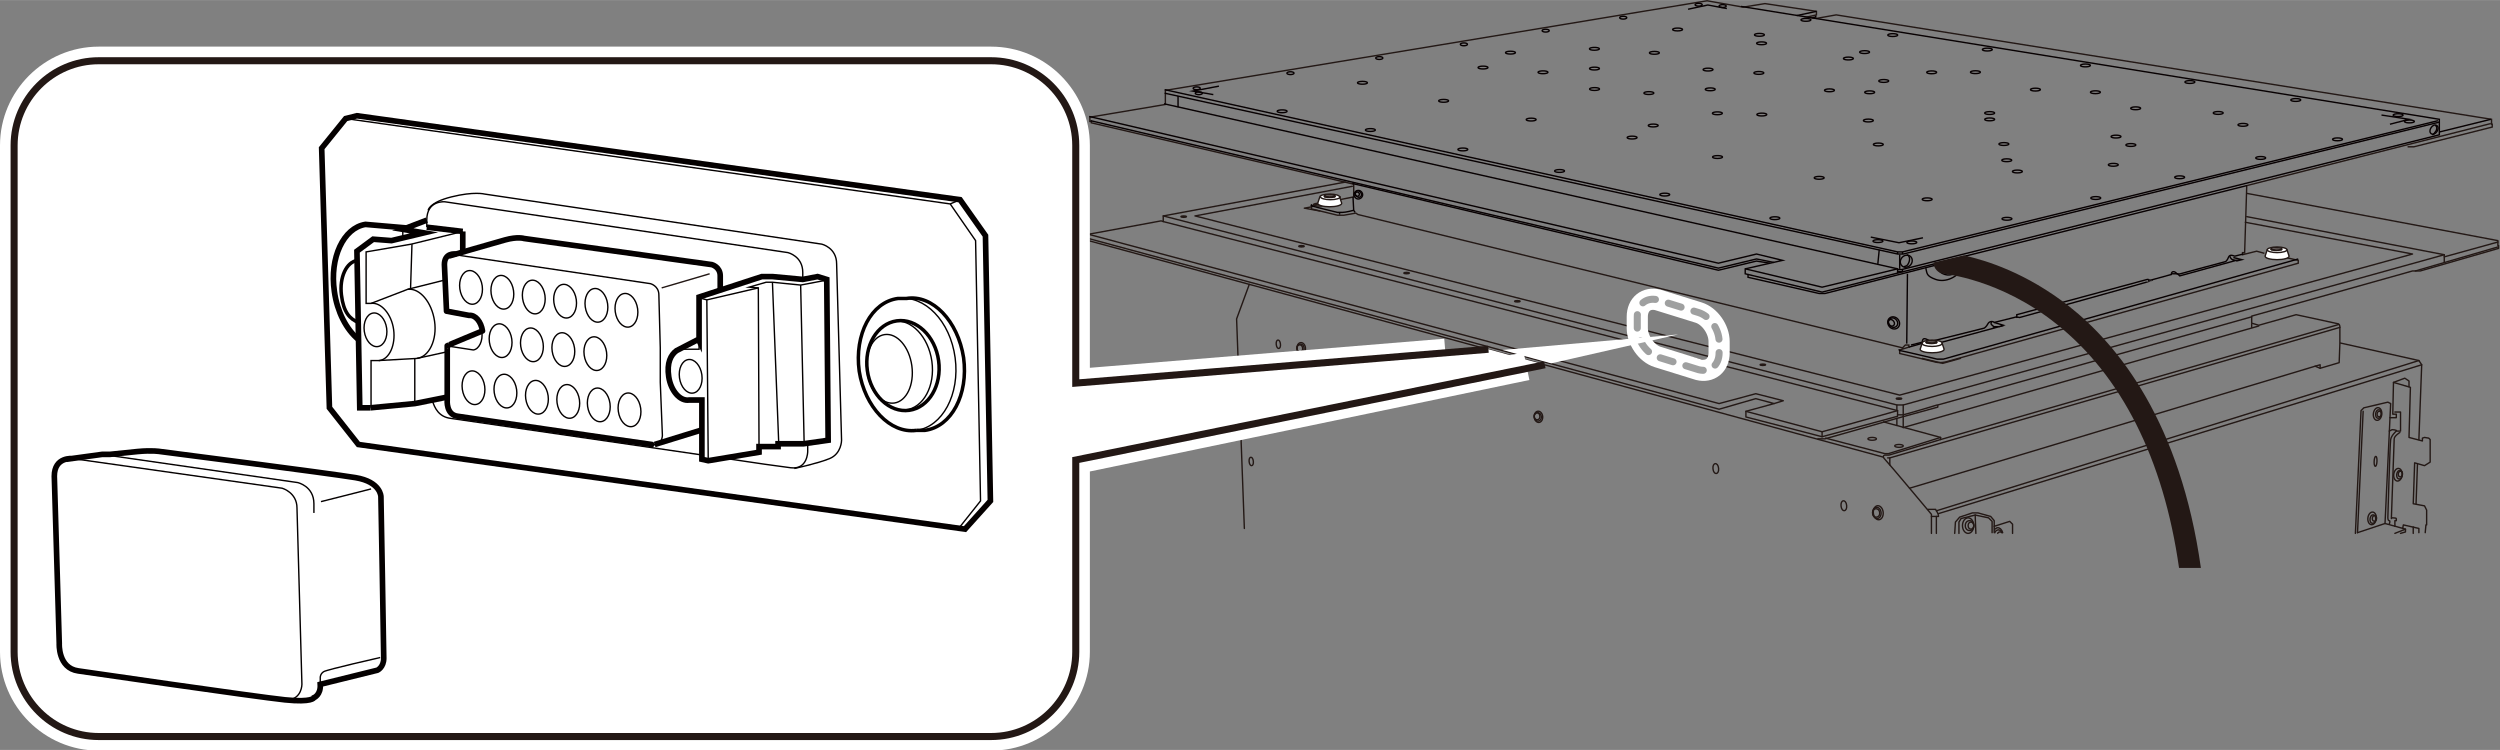 <?xml version="1.0" encoding="UTF-8"?>
<svg id="_レイヤー_1" data-name="レイヤー 1" xmlns="http://www.w3.org/2000/svg" width="125mm" height="37.5mm" viewBox="0 0 354.4 106.3">
  <rect x="0" y="0" width="354.4" height="106.3" fill="#808080" stroke="none"/>
  <defs>
    <style>
      .cls-1, .cls-2, .cls-3, .cls-4, .cls-5 {
        stroke-linecap: round;
        stroke-linejoin: round;
      }

      .cls-1, .cls-3, .cls-6, .cls-7, .cls-8, .cls-9 {
        stroke-width: .2px;
      }

      .cls-1, .cls-3, .cls-6, .cls-8, .cls-10, .cls-11 {
        stroke: #231815;
      }

      .cls-1, .cls-6, .cls-10, .cls-11 {
        fill: #fff;
      }

      .cls-2 {
        stroke: #9fa0a0;
        stroke-dasharray: 0 0 1.9 1.9;
      }

      .cls-2, .cls-3, .cls-7, .cls-12, .cls-8, .cls-13, .cls-4, .cls-9, .cls-14, .cls-5 {
        fill: none;
      }

      .cls-6, .cls-7, .cls-12, .cls-8, .cls-10, .cls-13, .cls-9, .cls-11, .cls-14 {
        stroke-miterlimit: 10;
      }

      .cls-7 {
        stroke: #070001;
      }

      .cls-12 {
        stroke-width: .5px;
      }

      .cls-12, .cls-13, .cls-4, .cls-9 {
        stroke: #040000;
      }

      .cls-10 {
        stroke-dasharray: 0 2;
      }

      .cls-13, .cls-4 {
        stroke-width: .8px;
      }

      .cls-15 {
        fill: #231815;
      }

      .cls-14 {
        stroke-width: 4px;
      }

      .cls-14, .cls-5 {
        stroke: #fff;
      }

      .cls-5 {
        stroke-width: 3px;
      }
    </style>
  </defs>
  <g>
    <line class="cls-3" x1="354.1" y1="35" x2="342.4" y2="38.4"/>
    <polyline class="cls-3" points="247.5 58.3 258.3 61.2 269 58.2"/>
    <line class="cls-3" x1="258.3" y1="61.2" x2="258.3" y2="61.9"/>
    <polyline class="cls-3" points="331.7 48.7 331.6 51.4 328.9 52.2 328.2 51.9 270.7 69.2"/>
    <polyline class="cls-3" points="257.7 62.2 258.7 62.2 268.9 59.3 274.7 57.7 274.7 57.4 319.2 44.9"/>
    <path class="cls-3" d="m269,58.8s.4,0,.7,0,4.9-1.4,4.9-1.4"/>
    <polyline class="cls-3" points="346.5 36.1 269.8 57.4 268.9 57.4 164.9 30.6"/>
    <polyline class="cls-3" points="346.5 37.2 346.5 36.1 318.5 30.7"/>
    <line class="cls-3" x1="354.1" y1="34.3" x2="346.5" y2="36.4"/>
    <line class="cls-3" x1="319.2" y1="45.9" x2="319.2" y2="46.4"/>
    <line class="cls-3" x1="320.2" y1="46.2" x2="269.8" y2="60.6"/>
    <path class="cls-3" d="m267,59.8l8.1,2.2v.3l-7.3,2.2h-.6s-.5.1,0,.6,6.6,7.8,6.6,7.8v2.7"/>
    <polyline class="cls-3" points="275.1 62 267.7 64.3 267.2 64.3 258.8 62.1"/>
    <polyline class="cls-3" points="318.3 31.5 342 36 269.3 56 169.4 30.6 191.7 26.4"/>
    <polyline class="cls-3" points="328.2 51.9 328.9 51.7 328.9 52.2"/>
    <line class="cls-3" x1="331.5" y1="46" x2="275.1" y2="62.3"/>
    <line class="cls-3" x1="331.7" y1="46.4" x2="267.9" y2="64.9"/>
    <polyline class="cls-3" points="267.9 65.9 267.9 64.9 267.6 64.9"/>
    <line class="cls-3" x1="342.9" y1="51.1" x2="274.5" y2="72.4"/>
    <line class="cls-3" x1="343.3" y1="51.7" x2="274.8" y2="72.8"/>
    <path class="cls-3" d="m273.3,72.2h1.1c0,.1.4.5.4,1h-1"/>
    <line class="cls-3" x1="274.5" y1="73.2" x2="274.5" y2="75.6"/>
    <line class="cls-3" x1="268.9" y1="57.4" x2="268.9" y2="58.2"/>
    <polyline class="cls-3" points="269.8 57.4 269.8 58.8 269.8 60.6"/>
    <line class="cls-3" x1="268.9" y1="59.3" x2="268.9" y2="60.3"/>
    <polyline class="cls-3" points="285.3 75.6 285.3 74.3 284.9 73.9 282.7 74.6 282.7 73.8 282.2 73.2 280.4 72.7 279.6 72.7 277.8 73.3 277.2 74 277.1 75.6"/>
    <polyline class="cls-3" points="282.4 75.5 282.4 73.9 281.9 73.4 280 73 278 73.5 277.7 74 277.7 75.6"/>
    <line class="cls-3" x1="282.7" y1="74.6" x2="282.7" y2="75.5"/>
    <line class="cls-3" x1="280" y1="73" x2="280.1" y2="75.6"/>
    <ellipse class="cls-3" cx="187.6" cy="29.6" rx=".3" ry="0"/>
    <ellipse class="cls-3" cx="187" cy="29" rx=".8" ry=".2"/>
    <ellipse class="cls-3" cx="324.8" cy="32.4" rx=".3" ry="0"/>
    <ellipse class="cls-3" cx="343.4" cy="36.1" rx=".3" ry="0"/>
    <ellipse class="cls-3" cx="335.2" cy="38.3" rx=".3" ry="0"/>
    <ellipse class="cls-3" cx="319.4" cy="42.7" rx=".3" ry="0"/>
    <ellipse class="cls-3" cx="303.8" cy="47" rx=".3" ry="0"/>
    <ellipse class="cls-3" cx="287.1" cy="51.6" rx=".3" ry="0"/>
    <ellipse class="cls-3" cx="269.2" cy="56.5" rx=".4" ry=".1"/>
    <ellipse class="cls-3" cx="249.9" cy="51.7" rx=".4" ry=".1"/>
    <ellipse class="cls-3" cx="231.9" cy="47" rx=".4" ry=".1"/>
    <ellipse class="cls-3" cx="215.1" cy="42.7" rx=".4" ry=".1"/>
    <ellipse class="cls-3" cx="199.4" cy="38.7" rx=".4" ry=".1"/>
    <ellipse class="cls-3" cx="184.5" cy="34.9" rx=".4" ry=".1"/>
    <ellipse class="cls-3" cx="167.8" cy="30.7" rx=".4" ry=".1"/>
    <ellipse class="cls-3" cx="185.5" cy="27.3" rx=".3" ry="0"/>
    <ellipse class="cls-3" cx="262.7" cy="48.5" rx=".3" ry="0"/>
    <ellipse class="cls-3" cx="265.4" cy="62.2" rx=".6" ry=".2"/>
    <ellipse class="cls-3" cx="269.2" cy="63.2" rx=".6" ry=".2"/>
    <polyline class="cls-3" points="272.5 50.8 275.4 51.5 277.9 50.8"/>
    <polyline class="cls-3" points="187.1 29.9 184.9 29.5 186 29.3"/>
    <ellipse class="cls-3" cx="184.3" cy="49.5" rx=".5" ry=".6" transform="translate(-4.1 19.4) rotate(-6)"/>
    <ellipse class="cls-3" cx="184.2" cy="49.5" rx=".4" ry=".5" transform="translate(-4.1 19.4) rotate(-6)"/>
    <ellipse class="cls-3" cx="181.2" cy="48.9" rx=".3" ry=".6" transform="translate(-4.1 19.1) rotate(-6)"/>
    <ellipse class="cls-3" cx="176.8" cy="52.2" rx=".3" ry=".6" transform="translate(-4.5 18.6) rotate(-6)"/>
    <ellipse class="cls-3" cx="177.3" cy="65.5" rx=".3" ry=".6" transform="translate(-5.8 18.8) rotate(-6)"/>
    <ellipse class="cls-3" cx="195.5" cy="53" rx=".3" ry=".6" transform="translate(-4.4 20.6) rotate(-6)"/>
    <ellipse class="cls-3" cx="243.2" cy="66.6" rx=".4" ry=".7" transform="translate(-5.6 25.6) rotate(-6)"/>
    <ellipse class="cls-3" cx="261.4" cy="71.9" rx=".4" ry=".7" transform="translate(-6.1 27.5) rotate(-6)"/>
    <ellipse class="cls-3" cx="184.4" cy="49.5" rx=".6" ry=".8" transform="translate(-4.1 19.4) rotate(-6)"/>
    <ellipse class="cls-3" cx="218" cy="59.2" rx=".5" ry=".6" transform="translate(-5 23) rotate(-6)"/>
    <ellipse class="cls-3" cx="217.9" cy="59.2" rx=".4" ry=".5" transform="translate(-5 22.9) rotate(-6)"/>
    <ellipse class="cls-3" cx="218.1" cy="59.2" rx=".6" ry=".8" transform="translate(-5 23) rotate(-6)"/>
    <ellipse class="cls-3" cx="266" cy="72.9" rx=".6" ry=".8" transform="translate(-6.1 28) rotate(-6)"/>
    <ellipse class="cls-3" cx="265.9" cy="72.9" rx=".5" ry=".6" transform="translate(-6.1 28) rotate(-6)"/>
    <ellipse class="cls-3" cx="266.2" cy="72.9" rx=".7" ry="1" transform="translate(-6.1 28) rotate(-6)"/>
    <ellipse class="cls-3" cx="279" cy="74.5" rx=".8" ry="1.1"/>
    <ellipse class="cls-3" cx="279.2" cy="74.5" rx=".6" ry=".7"/>
    <ellipse class="cls-3" cx="279.4" cy="74.5" rx=".4" ry=".5"/>
    <ellipse class="cls-3" cx="336.5" cy="65.3" rx=".7" ry=".2" transform="translate(255.1 398.3) rotate(-87.2)"/>
    <ellipse class="cls-3" cx="337" cy="58.7" rx=".9" ry=".6" transform="translate(240 386.7) rotate(-83.4)"/>
    <ellipse class="cls-3" cx="337.2" cy="58.7" rx=".6" ry=".4" transform="translate(240.1 386.9) rotate(-83.4)"/>
    <ellipse class="cls-3" cx="337.3" cy="58.7" rx=".4" ry=".3" transform="translate(240.2 387) rotate(-83.4)"/>
    <ellipse class="cls-3" cx="340" cy="67.3" rx=".9" ry=".6" transform="translate(234 397.3) rotate(-83.4)"/>
    <ellipse class="cls-3" cx="340.2" cy="67.3" rx=".6" ry=".4" transform="translate(234.2 397.5) rotate(-83.4)"/>
    <ellipse class="cls-3" cx="340.4" cy="67.3" rx=".4" ry=".3" transform="translate(234.3 397.6) rotate(-83.4)"/>
    <ellipse class="cls-3" cx="336.3" cy="73.5" rx=".9" ry=".6" transform="translate(224.6 399.1) rotate(-83.4)"/>
    <ellipse class="cls-3" cx="336.4" cy="73.5" rx=".6" ry=".4" transform="translate(224.7 399.3) rotate(-83.4)"/>
    <ellipse class="cls-3" cx="336.6" cy="73.5" rx=".4" ry=".3" transform="translate(224.9 399.4) rotate(-83.4)"/>
    <path class="cls-3" d="m282.8,75c.1-.1.3-.2.4-.2.3,0,.6.3.7.7"/>
    <path class="cls-3" d="m282.8,75.5c0-.2.3-.4.5-.4s.4.2.5.4"/>
    <path class="cls-3" d="m283.2,75.6c0-.1.2-.2.3-.2s.2,0,.3.1"/>
    <polyline class="cls-3" points="333.9 75.6 334.7 58.2 335.1 57.8 338.5 57 338.9 57.2 338.1 74.2 341 75 341 75.4 340.3 75.6"/>
    <line class="cls-3" x1="339.5" y1="75.6" x2="341" y2="75"/>
    <line class="cls-3" x1="335" y1="58.3" x2="334.2" y2="75.5"/>
    <polyline class="cls-3" points="338.8 59.2 339.7 59.2 339.7 58.7 339.2 58.7 339.3 54.2 340.9 53.6 341.5 54 341.5 54.8"/>
    <path class="cls-3" d="m339.7,61.1s-.7.6-.8,1.2-.4,11.1-.4,11.1c0,0,0,.4.2.4s0,.5,0,.5"/>
    <polyline class="cls-3" points="342.9 75.5 342.9 74.9 340.7 74.4 340.6 74.9"/>
    <polyline class="cls-3" points="339.3 54.2 341.7 54.9 341.5 62 343.4 62.5 343.4 62.1 343.7 62 344.3 62.1 344.5 62.3 344.5 65.5 343.7 66 342.3 65.6 342.1 71.4 343.7 71.7 344 72.3 344 74.4 343.9 74.4 343.8 75.5"/>
    <path class="cls-3" d="m338.7,61.1l.4-.2s.6,0,.7.2h.5v-2.7h-.8"/>
    <path class="cls-3" d="m340.2,61.3s-.8.5-.8.9-.4,11.3-.4,11.3"/>
    <path class="cls-3" d="m339.1,73.4s.6,0,.6.1,0,.3,0,.3h-.2v.8"/>
    <line class="cls-3" x1="342.1" y1="75.6" x2="342.1" y2="74.7"/>
    <line class="cls-3" x1="342.7" y1="65.8" x2="342.5" y2="71.4"/>
    <line class="cls-3" x1="334.2" y1="75.5" x2="338.1" y2="74.2"/>
    <polyline class="cls-3" points="190.7 25.8 164.9 30.6 164.9 31.4 164.6 31.3 154.3 33.2 154.3 34.1 177.1 40.3 175.3 45.2 176.4 74.9"/>
    <path class="cls-3" d="m342.9,62.3l.4-10.6-.4-.6-11.2-2.5v-2.3c0-.3-.2-.4-.2-.4l-6-1.3-5.3,1.5-1-.3v-1s22.8-6.4,22.8-6.4h1.1s11.1-3.2,11.1-3.2v-.4h-.1v-.7l-35.6-6.7"/>
    <polyline class="cls-3" points="154.3 33.2 243.7 57.2 248.9 55.8 252.8 56.8 251.5 57.2"/>
    <line class="cls-3" x1="177.1" y1="40.3" x2="267" y2="64.8"/>
    <polyline class="cls-3" points="164.9 31.4 269 58.2 269 59 258.3 61.9 247.5 59.1 247.5 58.3 251.5 57.2 248.9 56.5 243.7 58 154.3 33.8"/>
  </g>
  <path class="cls-8" d="m323.9,36.6s.2-.1.6,0l1.3.3v.4l-50,14c-1,.2-1.5,0-1.5,0l-5-1.2v-.5l1.3-.4v-.3h-.5s-.4.4-.4.4l-77.2-18.9-.3-.2-1.7.3s-.5,0-.9,0l-3.7-.9v-.3s0-.1.2-.2,5.8-1.2,5.8-1.2v-1.8c0,0-37.2-8.7-37.2-8.7v-.2h-.2v-.6l10.7-1.8v-2L242,.1l5.1.9,3.1-.5,7.3,1.1v.5l-1.3.3,1.3.2,2.8-.5,92.9,14.8v.7h.1s0,.4,0,.4l-11.1,2.8h-.9"/>
  <polyline class="cls-8" points="353.1 17.5 318.5 26.3 318.2 35.8 317.9 35.8 317.9 36.1 319.9 35.6 321 35.9"/>
  <polyline class="cls-7" points="165.1 13.2 269 36 269.8 36 345.8 17.3"/>
  <polyline class="cls-7" points="269 38.2 269.6 38.2 345.8 19.1 345.8 16.9 246.8 .9"/>
  <polyline class="cls-7" points="165.1 12.7 269 35.7 269.7 35.7 345.6 17.1"/>
  <polyline class="cls-7" points="165 14.7 269 38.1 269 38.7 258.3 41.4 247.8 38.9"/>
  <line class="cls-7" x1="167" y1="13.6" x2="167" y2="15.2"/>
  <polyline class="cls-7" points="154.6 17.1 243.6 38 249 36.7 251.5 37.2"/>
  <polyline class="cls-7" points="154.4 16.5 243.6 37.3 249 36 252.7 36.9 247.4 38.1 247.4 38.8 247.8 38.9 247.8 39.3 257.9 41.6 258.7 41.6 274.7 37.5 274.7 37.2"/>
  <polyline class="cls-7" points="192.1 30.1 191.9 29.8 191.8 27.9"/>
  <path class="cls-7" d="m186,29s-.3.1,0,.2,3.6.9,3.6.9c0,0,.2,0,.7,0s1.6-.3,1.6-.3"/>
  <polyline class="cls-7" points="191.7 26 243.6 38.3 249 37 250.9 37.3"/>
  <polyline class="cls-7" points="247.4 38.1 258.3 40.7 269 38.1"/>
  <line class="cls-7" x1="270.4" y1="38.8" x2="270.3" y2="48.7"/>
  <line class="cls-7" x1="269" y1="38.7" x2="318.5" y2="26.3"/>
  <polyline class="cls-7" points="269 38.5 269.7 38.5 269.7 38.2"/>
  <line class="cls-7" x1="353.1" y1="16.9" x2="345.8" y2="18.7"/>
  <line class="cls-7" x1="257.5" y1="1.6" x2="254.7" y2="2.2"/>
  <polyline class="cls-7" points="257.4 2.2 257.4 2.4 256.9 2.5"/>
  <path class="cls-7" d="m270.6,49.2l2.1-.6,1.1.3,9.6-2.6h-.8c0-.1-.2-.2-.3-.3s0-.4,0-.4"/>
  <path class="cls-7" d="m270.9,48.9l1.6-.4s0-.5.3-.5.9.4.9.4l7.6-1.9s.3-.2.5-.6.7-.4.9-.2l3.2-.8v-.3l18.5-5h.1c0,.1.4.1.4.1l2.9-.8s0-.4.3-.4.5.3.5.3c0,0,.2.1.5,0s6.3-1.7,6.3-1.7c0,0,.2,0,.4-.4s.2-.7,1-.4l1.2-.3"/>
  <polyline class="cls-7" points="282.7 45.7 284 46.1 283.4 46.3"/>
  <path class="cls-7" d="m316.1,36.3s.1.4.4.5.5.1.5.1l-8,2.2-.3-.3h-.9"/>
  <polyline class="cls-7" points="316.6 36.5 317.8 36.8 317 37"/>
  <line class="cls-7" x1="304.6" y1="39.7" x2="304.6" y2="39.9"/>
  <path class="cls-7" d="m305.1,39.7h.1c0,.1-18.9,5.3-18.9,5.3,0,0-.3-.1-.5,0"/>
  <path class="cls-7" d="m269.2,49.5s0,.2.2.2,5.2,1.2,5.2,1.2c0,0,.4,0,.9,0l50.3-14.2"/>
  <line class="cls-7" x1="266.4" y1="35.4" x2="266.2" y2="37.4"/>
  <line class="cls-7" x1="269" y1="35.7" x2="269" y2="36"/>
  <line class="cls-7" x1="269.7" y1="35.7" x2="269.7" y2="36"/>
  <line class="cls-7" x1="269.3" y1="36.1" x2="269.3" y2="38.1"/>
  <path class="cls-7" d="m278.8,36.2c0,.5-.1,1-.4,1.5-.8,1.6-2.6,2.4-4,1.9s-1.2-.9-1.4-1.6"/>
  <path class="cls-7" d="m278.5,36.3c0,.4,0,.8-.2,1.3-.5,1-1.7,1.6-2.6,1.3s-1-.8-1-1.5"/>
  <path class="cls-7" d="m278.2,36.4c0,.3,0,.7-.2,1.1-.4.9-1.4,1.3-2.2,1.1-.6-.2-.8-.7-.8-1.3"/>
  <path class="cls-7" d="m276,36.9c-.2.4-.5.7-.9.9"/>
  <ellipse class="cls-7" cx="270.2" cy="36.9" rx=".9" ry=".8" transform="translate(61.4 212.4) rotate(-47.8)"/>
  <path class="cls-7" d="m270.3,36.1c.4.1.5.6.3,1.1s-.4.5-.7.6"/>
  <ellipse class="cls-7" cx="345.1" cy="18.4" rx=".7" ry=".5" transform="translate(140.2 296.7) rotate(-56.7)"/>
  <path class="cls-7" d="m345.2,17.8c.3,0,.3.5.1.8s-.3.4-.5.5"/>
  <ellipse class="cls-7" cx="268.4" cy="45.7" rx=".8" ry=".9" transform="translate(31.8 180.4) rotate(-39.3)"/>
  <ellipse class="cls-7" cx="268.3" cy="45.7" rx=".6" ry=".7" transform="translate(31.8 180.3) rotate(-39.3)"/>
  <ellipse class="cls-7" cx="268.1" cy="45.7" rx=".4" ry=".5" transform="translate(31.7 180.2) rotate(-39.3)"/>
  <ellipse class="cls-7" cx="192.6" cy="27.5" rx=".6" ry=".6" transform="translate(26.1 128.3) rotate(-39.3)"/>
  <ellipse class="cls-7" cx="192.6" cy="27.5" rx=".4" ry=".5" transform="translate(26.1 128.2) rotate(-39.3)"/>
  <ellipse class="cls-7" cx="192.4" cy="27.5" rx=".3" ry=".3" transform="translate(26.1 128.1) rotate(-39.3)"/>
  <line class="cls-7" x1="189.9" y1="30.2" x2="189.9" y2="30.4"/>
  <polyline class="cls-7" points="172.8 12.2 169.1 12.9 172 13.4"/>
  <ellipse class="cls-7" cx="195.5" cy="8.3" rx=".5" ry=".2" transform="translate(0 .6) rotate(-.2)"/>
  <ellipse class="cls-7" cx="207.5" cy="6.3" rx=".5" ry=".2" transform="translate(0 .7) rotate(-.2)"/>
  <ellipse class="cls-7" cx="219.1" cy="4.4" rx=".5" ry=".2" transform="translate(0 .7) rotate(-.2)"/>
  <ellipse class="cls-7" cx="230.1" cy="2.6" rx=".5" ry=".2" transform="translate(0 .7) rotate(-.2)"/>
  <ellipse class="cls-7" cx="244.2" cy=".9" rx=".5" ry=".2" transform="translate(0 .8) rotate(-.2)"/>
  <ellipse class="cls-7" cx="240.8" cy=".7" rx=".5" ry=".2" transform="translate(0 .8) rotate(-.2)"/>
  <ellipse class="cls-7" cx="182.9" cy="10.4" rx=".5" ry=".2" transform="translate(0 .6) rotate(-.2)"/>
  <ellipse class="cls-7" cx="193.1" cy="11.8" rx=".7" ry=".2" transform="translate(0 .6) rotate(-.2)"/>
  <ellipse class="cls-7" cx="210.2" cy="9.6" rx=".7" ry=".2" transform="translate(0 .7) rotate(-.2)"/>
  <ellipse class="cls-7" cx="226" cy="7" rx=".7" ry=".2" transform="translate(0 .7) rotate(-.2)"/>
  <ellipse class="cls-7" cx="237.8" cy="4.2" rx=".7" ry=".2" transform="translate(0 .8) rotate(-.2)"/>
  <ellipse class="cls-7" cx="256" cy="2.9" rx=".7" ry=".2" transform="translate(0 .8) rotate(-.2)"/>
  <ellipse class="cls-7" cx="181.7" cy="15.8" rx=".7" ry=".2" transform="translate(0 .6) rotate(-.2)"/>
  <ellipse class="cls-7" cx="169.6" cy="12.6" rx=".5" ry=".2" transform="translate(0 .5) rotate(-.2)"/>
  <ellipse class="cls-7" cx="169.9" cy="13.3" rx=".5" ry=".2" transform="translate(0 .5) rotate(-.2)"/>
  <ellipse class="cls-7" cx="207.3" cy="21.2" rx=".7" ry=".2" transform="translate(0 .7) rotate(-.2)"/>
  <ellipse class="cls-7" cx="194.2" cy="18.5" rx=".7" ry=".2" transform="translate(0 .6) rotate(-.2)"/>
  <ellipse class="cls-7" cx="217" cy="17" rx=".7" ry=".2" transform="translate(0 .7) rotate(-.2)"/>
  <ellipse class="cls-7" cx="243.4" cy="16.1" rx=".7" ry=".2" transform="translate(0 .8) rotate(-.2)"/>
  <ellipse class="cls-7" cx="231.3" cy="19.6" rx=".7" ry=".2" transform="translate(0 .7) rotate(-.2)"/>
  <ellipse class="cls-7" cx="234.3" cy="17.8" rx=".7" ry=".2" transform="translate(0 .8) rotate(-.2)"/>
  <ellipse class="cls-7" cx="204.6" cy="14.3" rx=".7" ry=".2" transform="translate(0 .7) rotate(-.2)"/>
  <ellipse class="cls-7" cx="243.4" cy="22.3" rx=".7" ry=".2" transform="translate(0 .8) rotate(-.2)"/>
  <ellipse class="cls-7" cx="257.8" cy="25.3" rx=".7" ry=".2" transform="translate(0 .8) rotate(-.2)"/>
  <ellipse class="cls-7" cx="273.1" cy="28.3" rx=".7" ry=".2" transform="translate(0 .9) rotate(-.2)"/>
  <ellipse class="cls-7" cx="285.9" cy="24.4" rx=".7" ry=".2" transform="translate(0 .9) rotate(-.2)"/>
  <ellipse class="cls-7" cx="299.5" cy="23.4" rx=".7" ry=".2" transform="translate(0 1) rotate(-.2)"/>
  <ellipse class="cls-7" cx="302" cy="20.6" rx=".7" ry=".2" transform="translate(0 1) rotate(-.2)"/>
  <ellipse class="cls-7" cx="317.9" cy="17.8" rx=".7" ry=".2" transform="translate(0 1) rotate(-.2)"/>
  <ellipse class="cls-7" cx="302.7" cy="15.4" rx=".7" ry=".2" transform="translate(0 1) rotate(-.2)"/>
  <ellipse class="cls-7" cx="314.4" cy="16.1" rx=".7" ry=".2" transform="translate(0 1) rotate(-.2)"/>
  <ellipse class="cls-7" cx="284.4" cy="22.8" rx=".7" ry=".2" transform="translate(0 .9) rotate(-.2)"/>
  <ellipse class="cls-7" cx="284" cy="20.5" rx=".7" ry=".2" transform="translate(0 .9) rotate(-.2)"/>
  <ellipse class="cls-7" cx="266.2" cy="20.5" rx=".7" ry=".2" transform="translate(0 .9) rotate(-.2)"/>
  <ellipse class="cls-7" cx="282" cy="17" rx=".7" ry=".2" transform="translate(0 .9) rotate(-.2)"/>
  <ellipse class="cls-7" cx="288.5" cy="12.8" rx=".7" ry=".2" transform="translate(0 .9) rotate(-.2)"/>
  <ellipse class="cls-7" cx="273.8" cy="10.3" rx=".7" ry=".2" transform="translate(0 .9) rotate(-.2)"/>
  <ellipse class="cls-7" cx="267" cy="11.5" rx=".7" ry=".2" transform="translate(0 .9) rotate(-.2)"/>
  <ellipse class="cls-7" cx="259.3" cy="12.9" rx=".7" ry=".2" transform="translate(0 .8) rotate(-.2)"/>
  <ellipse class="cls-7" cx="249.7" cy="16.3" rx=".7" ry=".2" transform="translate(0 .8) rotate(-.2)"/>
  <ellipse class="cls-7" cx="264.8" cy="17.1" rx=".7" ry=".2" transform="translate(0 .9) rotate(-.2)"/>
  <ellipse class="cls-7" cx="262" cy="8.4" rx=".7" ry=".2" transform="translate(0 .8) rotate(-.2)"/>
  <ellipse class="cls-7" cx="264.3" cy="7.4" rx=".7" ry=".2" transform="translate(0 .9) rotate(-.2)"/>
  <ellipse class="cls-7" cx="280" cy="10.3" rx=".7" ry=".2" transform="translate(0 .9) rotate(-.2)"/>
  <ellipse class="cls-7" cx="297" cy="13.1" rx=".7" ry=".2" transform="translate(0 1) rotate(-.2)"/>
  <ellipse class="cls-7" cx="221" cy="24.3" rx=".7" ry=".2" transform="translate(0 .7) rotate(-.2)"/>
  <ellipse class="cls-7" cx="235.9" cy="27.6" rx=".7" ry=".2" transform="translate(0 .8) rotate(-.2)"/>
  <ellipse class="cls-7" cx="251.5" cy="31" rx=".7" ry=".2" transform="translate(0 .8) rotate(-.2)"/>
  <ellipse class="cls-7" cx="266.2" cy="34.2" rx=".7" ry=".2" transform="translate(-.1 .9) rotate(-.2)"/>
  <ellipse class="cls-7" cx="271" cy="34.4" rx=".7" ry=".2" transform="translate(-.1 .9) rotate(-.2)"/>
  <ellipse class="cls-7" cx="284.4" cy="31.1" rx=".7" ry=".2" transform="translate(0 .9) rotate(-.2)"/>
  <ellipse class="cls-7" cx="297" cy="28.1" rx=".7" ry=".2" transform="translate(0 1) rotate(-.2)"/>
  <ellipse class="cls-7" cx="308.9" cy="25.2" rx=".7" ry=".2" transform="translate(0 1) rotate(-.2)"/>
  <ellipse class="cls-7" cx="320.4" cy="22.5" rx=".7" ry=".2" transform="translate(0 1) rotate(-.2)"/>
  <ellipse class="cls-7" cx="331.3" cy="19.8" rx=".7" ry=".2" transform="translate(0 1.1) rotate(-.2)"/>
  <ellipse class="cls-7" cx="339.9" cy="16.4" rx=".7" ry=".2" transform="translate(0 1.1) rotate(-.2)"/>
  <ellipse class="cls-7" cx="341.5" cy="17.3" rx=".7" ry=".2" transform="translate(0 1.1) rotate(-.2)"/>
  <polyline class="cls-7" points="239.3 1.3 242.1 .7 244.8 1.2"/>
  <polyline class="cls-7" points="265.2 33.6 269.2 34.4 272.6 33.7"/>
  <polyline class="cls-7" points="337.6 16.3 341.5 16.9 338.8 17.6"/>
  <ellipse class="cls-7" cx="226" cy="9.8" rx=".7" ry=".2" transform="translate(0 .7) rotate(-.2)"/>
  <ellipse class="cls-7" cx="226" cy="12.7" rx=".7" ry=".2" transform="translate(0 .7) rotate(-.2)"/>
  <ellipse class="cls-7" cx="218.7" cy="10.3" rx=".7" ry=".2" transform="translate(0 .7) rotate(-.2)"/>
  <ellipse class="cls-7" cx="214.1" cy="7.5" rx=".7" ry=".2" transform="translate(0 .7) rotate(-.2)"/>
  <ellipse class="cls-7" cx="234.5" cy="7.5" rx=".7" ry=".2" transform="translate(0 .8) rotate(-.2)"/>
  <ellipse class="cls-7" cx="242.1" cy="9.9" rx=".7" ry=".2" transform="translate(0 .8) rotate(-.2)"/>
  <ellipse class="cls-7" cx="249.7" cy="6.2" rx=".7" ry=".2" transform="translate(0 .8) rotate(-.2)"/>
  <ellipse class="cls-7" cx="249.4" cy="5" rx=".7" ry=".2" transform="translate(0 .8) rotate(-.2)"/>
  <ellipse class="cls-7" cx="242.4" cy="12.7" rx=".7" ry=".2" transform="translate(0 .8) rotate(-.2)"/>
  <ellipse class="cls-7" cx="249.3" cy="10.4" rx=".7" ry=".2" transform="translate(0 .8) rotate(-.2)"/>
  <ellipse class="cls-7" cx="233.7" cy="13.2" rx=".7" ry=".2" transform="translate(0 .8) rotate(-.2)"/>
  <ellipse class="cls-7" cx="265" cy="13.1" rx=".7" ry=".2" transform="translate(0 .9) rotate(-.2)"/>
  <ellipse class="cls-7" cx="282" cy="16.1" rx=".7" ry=".2" transform="translate(0 .9) rotate(-.2)"/>
  <ellipse class="cls-7" cx="299.9" cy="19.4" rx=".7" ry=".2" transform="translate(0 1) rotate(-.2)"/>
  <ellipse class="cls-7" cx="268.3" cy="5" rx=".7" ry=".2" transform="translate(0 .9) rotate(-.2)"/>
  <ellipse class="cls-7" cx="281.7" cy="7.1" rx=".7" ry=".2" transform="translate(0 .9) rotate(-.2)"/>
  <ellipse class="cls-7" cx="295.6" cy="9.3" rx=".7" ry=".2" transform="translate(0 1) rotate(-.2)"/>
  <ellipse class="cls-7" cx="310.4" cy="11.7" rx=".7" ry=".2" transform="translate(0 1) rotate(-.2)"/>
  <ellipse class="cls-7" cx="325.4" cy="14.2" rx=".7" ry=".2" transform="translate(0 1.1) rotate(-.2)"/>
  <path class="cls-1" d="m275.6,49.5c0,.3-.8.5-1.7.5s-1.7-.2-1.7-.5l.3-.9c0-.2.6-.4,1.4-.4s1.4.2,1.4.4l.3.9Z"/>
  <ellipse class="cls-8" cx="273.8" cy="48.5" rx=".8" ry=".2"/>
  <path class="cls-3" d="m273.1,48.6c.1,0,.4-.1.7-.1s.5,0,.7.1"/>
  <path class="cls-3" d="m275.3,48.7c0,.2-.6.4-1.4.4s-1.4-.2-1.4-.4"/>
  <path class="cls-1" d="m324.5,36.3c0,.3-.8.5-1.7.5s-1.7-.2-1.7-.5l.3-.9c0-.2.6-.4,1.4-.4s1.4.2,1.4.4l.3.9Z"/>
  <ellipse class="cls-8" cx="322.7" cy="35.3" rx=".8" ry=".2"/>
  <path class="cls-3" d="m322,35.4c.1,0,.4-.1.7-.1s.5,0,.7.1"/>
  <path class="cls-3" d="m324.2,35.4c0,.2-.6.4-1.4.4s-1.4-.2-1.4-.4"/>
  <path class="cls-1" d="m190.2,28.8c0,.3-.8.5-1.7.5s-1.7-.2-1.7-.5l.3-.9c0-.2.6-.4,1.4-.4s1.4.2,1.4.4l.3.9Z"/>
  <ellipse class="cls-8" cx="188.5" cy="27.8" rx=".8" ry=".2"/>
  <path class="cls-3" d="m187.8,27.9c.1,0,.4-.1.7-.1s.5,0,.7.1"/>
  <path class="cls-3" d="m190,27.9c0,.2-.6.4-1.4.4s-1.4-.2-1.4-.4"/>
  <path class="cls-5" d="m240.8,52.4l-5.8-1.8c-1.6-.5-2.9-2.4-2.9-4.1v-1.6c0-1.8,1.3-2.8,2.9-2.4l5.8,1.8c1.6.5,2.9,2.4,2.9,4.1v1.6c0,1.8-1.3,2.8-2.9,2.4Z"/>
  <path class="cls-2" d="m240.8,52.4l-5.8-1.8c-1.6-.5-2.9-2.4-2.9-4.1v-1.6c0-1.8,1.3-2.8,2.9-2.4l5.8,1.8c1.6.5,2.9,2.4,2.9,4.1v1.6c0,1.8-1.3,2.8-2.9,2.4Z"/>
  <path class="cls-15" d="m274.1,37.2c0,.8.6,1.5,1.4,1.6,0,0,8,.7,16,7.1,9.2,7.3,15.2,19.1,17.4,34.6h3.1c-2.9-20.6-11.6-31.5-18.7-37.1-6-4.7-11.7-6.5-14.9-7.2"/>
  <path class="cls-14" d="m216.4,51.9l-63.9,13.3v27.2c0,6.6-5.4,12-12,12H14c-6.6,0-12-5.4-12-12V20.6c0-6.6,5.4-12,12-12h126.5c6.6,0,12,5.4,12,12v33.7l52.4-4.3"/>
  <path class="cls-11" d="m219,51.7l-66.5,13.5v27.2c0,6.6-5.4,12-12,12H14c-6.6,0-12-5.4-12-12V20.6c0-6.6,5.4-12,12-12h126.5c6.6,0,12,5.4,12,12v33.7l58.5-4.8"/>
  <polyline class="cls-10" points="213 49.6 237.9 47.4 219.9 51.5"/>
  <path class="cls-13" d="m10.3,65s-2.6-.3-2.6,2.5l.7,23.7s-.2,3.5,2.7,3.9c0,0,25.4,3.7,29.3,4.1s4.1-.3,4.1-.3c0,0,1-.4.9-1.9l8.1-2s.9-.4.9-1.7-.4-22.9-.4-22.9c0,0,0-2.1-3.6-2.7s-27.7-3.7-27.7-3.7c0,0-1.1-.2-3.2,0l-3.9.4h-1.1s-5.1.7-5.1.7"/>
  <path class="cls-9" d="m40.9,99.2c1.9-.2,1.9-2.2,1.9-2.2l-.7-25c0-2.2-2.1-2.8-2.1-2.8l-29.7-4.2"/>
  <path class="cls-9" d="m14.4,64.4l27.8,4s2.3.5,2.3,3v1.3"/>
  <line class="cls-9" x1="52.6" y1="69.3" x2="45.5" y2="71.1"/>
  <path class="cls-9" d="m45.4,97v-1s0-.5.5-.8,8-2,8-2"/>
  <path class="cls-9" d="m60.5,32.2v-1c0-2.9,2.6-2.6,2.6-2.6l48.6,7.2s2.1.5,2.1,2.8v1.1"/>
  <path class="cls-9" d="m99.6,64.5c-14.4-2.1-35.7-5.2-35.7-5.2-1.7-.2-2.3-1.5-2.6-2.5"/>
  <path class="cls-9" d="m114.5,63v1s0,2.6-2.4,2.3-4.4-.6-9.1-1.3"/>
  <path class="cls-9" d="m60.7,29.8s.1-1.1,3.3-1.9c3.2-.8,4.7-.4,4.7-.4l47.8,7.1s2.1.5,2.1,2.8l.7,25s0,1.9-1.7,2.6-5,1.4-5,1.4"/>
  <path class="cls-9" d="m64.5,36.1l27.7,4.1s1.2.3,1.2,1.6l.2,7.5v4.9c0,0,.3,7.5.3,7.5,0,0,0,1.5-1.4,1.3"/>
  <path class="cls-13" d="m99.6,60.9c-2.6.8-6.8,2.1-6.8,2.1"/>
  <path class="cls-13" d="m63.6,36.3s6.2-1.8,8-2.3,2.7-.2,2.7-.2l26.6,3.7s1.2.3,1.2,1.6v2.1"/>
  <ellipse class="cls-9" cx="97.9" cy="53.4" rx="1.6" ry="2.4" transform="translate(-6.4 13.9) rotate(-7.9)"/>
  <ellipse class="cls-9" cx="66.8" cy="40.8" rx="1.6" ry="2.4" transform="translate(-5 9.5) rotate(-7.9)"/>
  <ellipse class="cls-9" cx="71.2" cy="41.4" rx="1.6" ry="2.4" transform="translate(-5 10.2) rotate(-7.9)"/>
  <ellipse class="cls-9" cx="75.7" cy="42.1" rx="1.6" ry="2.4" transform="translate(-5.1 10.8) rotate(-7.9)"/>
  <ellipse class="cls-9" cx="80.1" cy="42.7" rx="1.6" ry="2.4" transform="translate(-5.1 11.4) rotate(-7.9)"/>
  <ellipse class="cls-9" cx="84.5" cy="43.3" rx="1.6" ry="2.4" transform="translate(-5.1 12) rotate(-7.9)"/>
  <ellipse class="cls-9" cx="88.8" cy="44" rx="1.6" ry="2.4" transform="translate(-5.2 12.6) rotate(-7.9)"/>
  <ellipse class="cls-9" cx="67.1" cy="55" rx="1.6" ry="2.4" transform="translate(-6.9 9.7) rotate(-7.9)"/>
  <ellipse class="cls-9" cx="71.6" cy="55.5" rx="1.6" ry="2.4" transform="translate(-6.9 10.3) rotate(-7.9)"/>
  <ellipse class="cls-9" cx="76.1" cy="56.3" rx="1.6" ry="2.4" transform="translate(-7 11) rotate(-7.9)"/>
  <ellipse class="cls-9" cx="80.5" cy="56.9" rx="1.6" ry="2.4" transform="translate(-7 11.6) rotate(-7.9)"/>
  <ellipse class="cls-9" cx="71" cy="48.3" rx="1.6" ry="2.4" transform="translate(-6 10.2) rotate(-7.9)"/>
  <ellipse class="cls-9" cx="53.2" cy="46.8" rx="1.6" ry="2.4" transform="translate(-5.9 7.7) rotate(-7.9)"/>
  <ellipse class="cls-9" cx="126.1" cy="52.3" rx="3.2" ry="4.9" transform="translate(-6 17.8) rotate(-7.9)"/>
  <path class="cls-9" d="m128.4,58.1c2.5-.3,4.2-3.4,3.7-6.9s-2.9-6-5.4-5.7"/>
  <ellipse class="cls-12" cx="128" cy="51.8" rx="5.1" ry="6.4" transform="translate(-5.9 18.1) rotate(-7.9)"/>
  <path class="cls-12" d="m129.9,61c-3.7.5-7.3-3.3-8.1-8.4-.7-5.2,1.7-9.8,5.5-10.3h1.2c3.7-.6,7.3,3.2,8.1,8.4.7,5.2-1.7,9.8-5.5,10.3h-1.2"/>
  <path class="cls-9" d="m129.9,61c3.7-.5,6.2-5.1,5.5-10.3-.7-5.2-4.3-8.9-8.1-8.4"/>
  <path class="cls-12" d="m50.7,36.9c-1.6.2-2.6,2.4-2.3,4.9s1.2,3.4,2.4,3.9"/>
  <path class="cls-13" d="m50.8,48.1c-1.7-1.4-3-3.9-3.4-6.8-.7-4.8,1.3-9,4.4-9.5l5.8.5"/>
  <polyline class="cls-13" points="52.5 57.8 58.8 57.2 63.3 56.3"/>
  <path class="cls-9" d="m65.6,32.8l-7.3,1.8-6.4,1.1v7.3h.7c1.4-.2,2.9,1.5,3.2,3.7s-.6,4.2-2,4.4h-1.2v6.7"/>
  <line class="cls-13" x1="65.6" y1="35.7" x2="65.6" y2="32.8"/>
  <path class="cls-9" d="m59.1,50.8c1.7-.2,2.9-2.6,2.5-5.3s-2.1-4.7-3.8-4.5"/>
  <ellipse class="cls-9" cx="75.4" cy="48.9" rx="1.6" ry="2.4" transform="translate(-6 10.8) rotate(-7.9)"/>
  <ellipse class="cls-9" cx="79.9" cy="49.6" rx="1.6" ry="2.4" transform="translate(-6.1 11.4) rotate(-7.9)"/>
  <ellipse class="cls-9" cx="84.4" cy="50.2" rx="1.6" ry="2.4" transform="translate(-6.1 12) rotate(-7.9)"/>
  <ellipse class="cls-9" cx="84.9" cy="57.4" rx="1.6" ry="2.4" transform="translate(-7.1 12.2) rotate(-7.9)"/>
  <ellipse class="cls-9" cx="89.2" cy="58.1" rx="1.6" ry="2.4" transform="translate(-7.1 12.8) rotate(-7.9)"/>
  <path class="cls-9" d="m99.1,48.3v1.2s-2.4,0-2.4,0c-.3,0-.5.1-.7.3"/>
  <path class="cls-13" d="m99.1,48.3v-6.2s8.9-2.9,8.9-2.9h1.5c0,0,4.3.4,4.3.4l2.1-.4,1.3.4.2,22.8-3.5.5h-3.6v.4s-2.7,0-2.7,0v.8s-7.2,1.2-7.2,1.2l-.9-.2v-8.4s-1.8,0-1.8,0c-1.3.2-2.6-1.3-2.9-3.3s.3-3.1,1.1-3.7l3.1-1.6Z"/>
  <polyline class="cls-9" points="117.2 39.7 113.5 40.4 109.5 40 108.6 40 106.2 40.7 107.5 40.8 107.6 63.4"/>
  <polyline class="cls-9" points="107.5 40.8 100.2 42.5 100.4 65.4"/>
  <line class="cls-9" x1="99.1" y1="42.2" x2="100.2" y2="42.5"/>
  <line class="cls-9" x1="114" y1="63" x2="113.5" y2="40.4"/>
  <line class="cls-9" x1="109.5" y1="40" x2="110.4" y2="63"/>
  <path class="cls-4" d="m92.4,63c-2.3-.3-27.5-4-27.5-4-1.7-.2-1.5-2.3-1.5-2.3v-7.7c-.1,0,5-2.1,5-2.1-.2-1.3-1-2.3-1.9-2.2l-3.2-.6-.3-6.6c0-1.7,1.5-1.5,1.5-1.5"/>
  <path class="cls-9" d="m68.3,47c.2,1.3-.4,2.5-1.2,2.6l-3.9-.6"/>
  <line class="cls-13" x1="60.5" y1="32.2" x2="65.6" y2="32.8"/>
  <polyline class="cls-13" points="52.5 57.8 51 57.8 50.6 35.6 52.9 33.9 55.5 34.1 60.1 33 57.1 32.5 60.5 31.2"/>
  <polyline class="cls-9" points="63 39.7 57.8 41 52.6 43"/>
  <polyline class="cls-9" points="63.2 49.9 59.1 50.8 53.7 51.1"/>
  <line class="cls-9" x1="58.4" y1="34.6" x2="58.2" y2="40.9"/>
  <line class="cls-9" x1="58.8" y1="50.8" x2="58.8" y2="57.2"/>
  <polygon class="cls-13" points="136.1 28.3 139.7 33.4 140.4 71 136.8 75 50.8 63 46.7 57.8 45.6 21 49 16.8 50.6 16.4 136.1 28.3"/>
  <polyline class="cls-9" points="49 16.8 134.7 28.9 138.3 34.1 139 71 135.9 74.9"/>
  <line class="cls-9" x1="57.1" y1="32.5" x2="57.1" y2="33.7"/>
  <line class="cls-9" x1="136.1" y1="28.3" x2="134.7" y2="28.9"/>
  <line class="cls-6" x1="93.8" y1="40.8" x2="100.6" y2="38.8"/>
</svg>